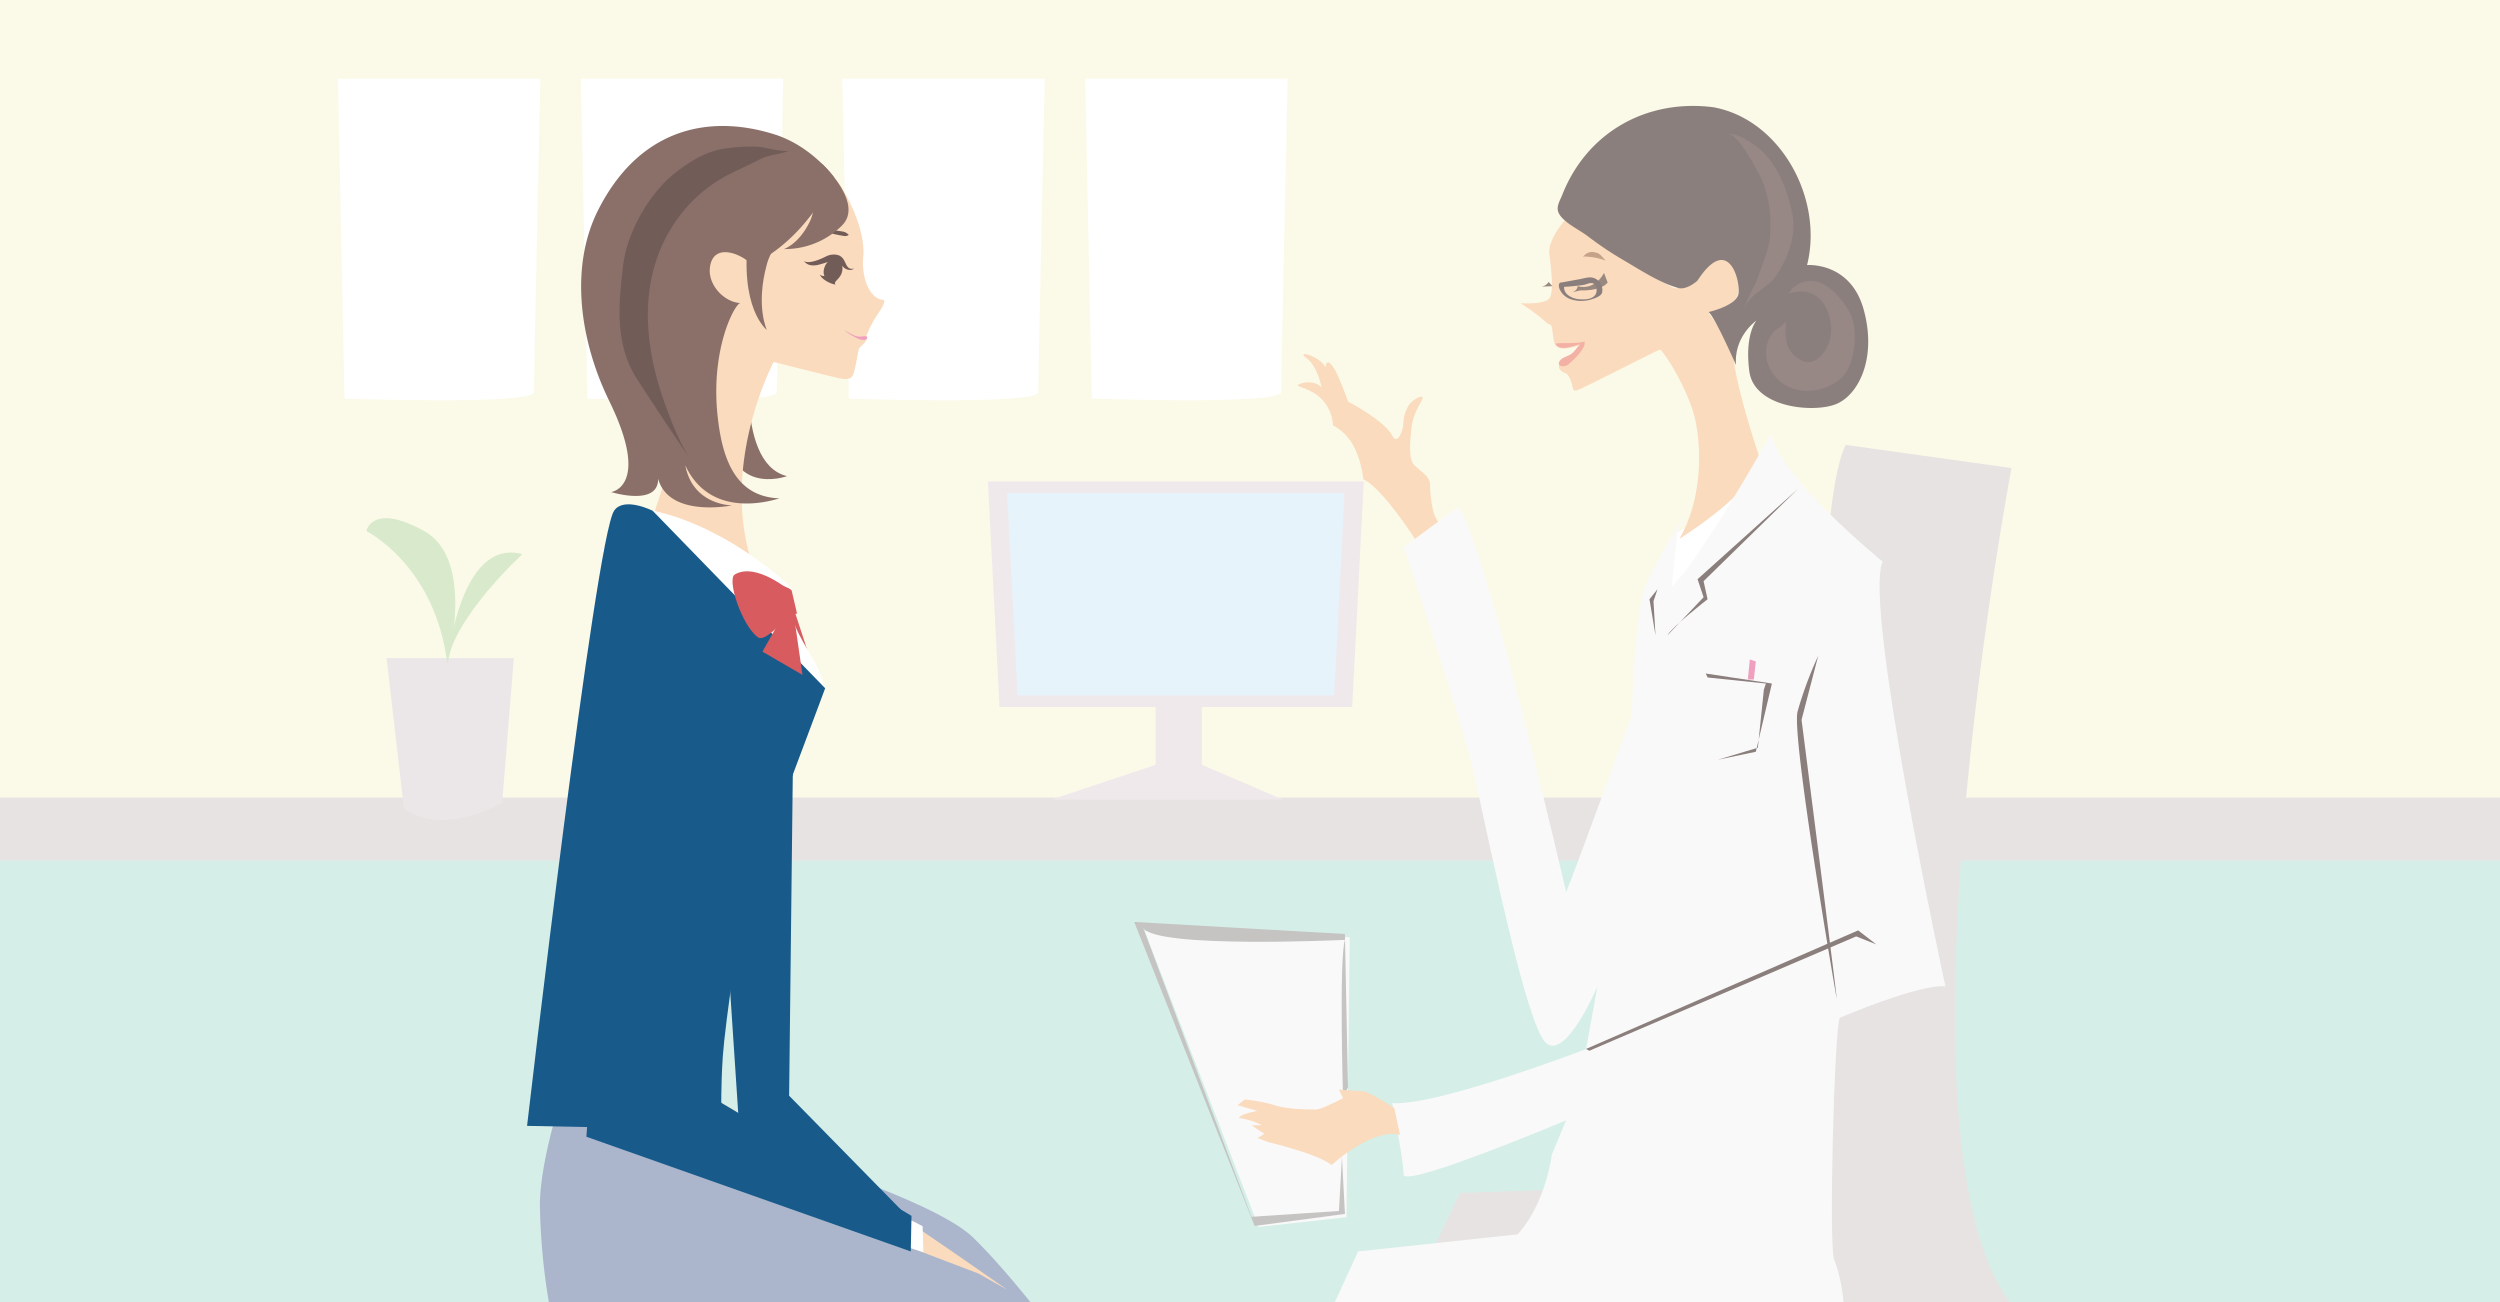 <svg id="レイヤー_1" data-name="レイヤー 1" xmlns="http://www.w3.org/2000/svg" xmlns:xlink="http://www.w3.org/1999/xlink" width="768" height="400" viewBox="0 0 768 400"><defs><style>.cls-1{fill:none;}.cls-2{clip-path:url(#clip-path);}.cls-3{fill:#d5efe8;}.cls-4{fill:#fbfae8;}.cls-5{fill:#e7e3e2;}.cls-6{fill:#f0e9ec;}.cls-7{fill:#e7f3fa;}.cls-8{fill:#fff;}.cls-9{fill:#ebe7e8;}.cls-10{fill:#d8eacb;}.cls-11{fill:#8b706a;}.cls-12{fill:#d75b5f;}.cls-13{fill:#abb6cc;}.cls-14{fill:#fadbbd;}.cls-15{fill:#725c58;}.cls-16{fill:#185b8b;}.cls-17{fill:#f0a0bf;}.cls-18{fill:#faf9f9;}.cls-19{fill:#c5c4c3;}.cls-20{fill:#8b7f7d;}.cls-21{fill:#998880;}.cls-22{fill:#c4a188;}.cls-23{fill:#f3b1a5;}.cls-24{fill:#978885;}</style><clipPath id="clip-path"><rect class="cls-1" width="768" height="400"/></clipPath></defs><g class="cls-2"><rect class="cls-3" width="768" height="400"/><rect class="cls-4" x="-1" y="-15.33" width="770" height="273.6"/><polygon class="cls-5" points="-15.52 245.03 775.65 245.03 775.65 264.34 -20 264.34 -15.52 245.03"/><path class="cls-5" d="M567,136.67l50.93,7.11s-39.08,206.08,0,257l-187.13,2.37,17.76-36.71,110.15-3.56S554,161.54,567,136.67Z"/><polygon class="cls-6" points="303.48 147.9 307.03 217.19 415.4 217.19 418.96 147.9 303.48 147.9"/><polygon class="cls-7" points="309.4 151.45 312.59 213.63 409.85 213.63 413.03 151.45 309.4 151.45"/><polygon class="cls-6" points="355 217.19 355 234.95 323.02 245.61 394.08 245.61 369.21 234.95 369.21 217.19 355 217.19"/><path class="cls-8" d="M258.76,24.18h62.18s-2,92.27-2,96.28-58.17,2-58.17,2Z"/><path class="cls-8" d="M333.38,24.18h62.18s-2,92.27-2,96.28-58.17,2-58.17,2Z"/><path class="cls-8" d="M103.82,24.18H166s-2,92.27-2,96.28-58.17,2-58.17,2Z"/><path class="cls-8" d="M178.44,24.18h62.18s-2,92.27-2,96.28-58.17,2-58.17,2Z"/><path class="cls-9" d="M124.08,248.37l-5.33-46.19h39.09l-3.56,44.41S136.52,257.25,124.08,248.37Z"/><path class="cls-10" d="M137.4,204s3.56-39.09,23.1-33.76C160.5,170.2,139.18,189.74,137.4,204Z"/><path class="cls-10" d="M137.4,204s8.89-32-7.1-40.87-17.77,0-17.77,0S133.85,173.75,137.4,204Z"/><path class="cls-11" d="M231,102.07s-6.23,40.1,10.78,44.2c0,0-19.75,7.29-18.68-19C223.4,120.5,231,102.07,231,102.07Z"/><polygon class="cls-12" points="242.26 187.04 243.94 187.28 249.25 203.53 238.48 207.06 240.74 186.93 242.26 187.04"/><path class="cls-8" d="M242.11,181.05c-.27-.64-.37,4.53,2.13,11.09,2.55,6.71,9.25,14.12,8.66,20.05-.31,3-9,18.14-14.13,27s-28.58,45.56-27.64,85.37c0,14.52,7.84,34.13,28.44,40.21s76.06,37.56,76.06,37.56l-142.1-.08s-1.4-35.6,0-44S184.31,231.8,184.31,231.8s16.36-14.74,18.31-26c.82-4.71-12.14-19.6-11.24-24.3.42-2.2,3.23-22.5,6.68-22.79.79-.06,4.86,13.41,10.79,15.5,7.74,2.73,20.4,4.77,25.06.76Z"/><path class="cls-13" d="M174.06,332s-8.2,23.24-8.2,38.28a197,197,0,0,0,3.42,33.49l152.43,2.81s-12.46-16.4-22.79-26.43S250.62,358,250.62,358Z"/><path class="cls-14" d="M184.31,231.8s-3.75,110.46-4.22,112,120.37,47.38,120.37,47.38l8.9,5S211.94,327.3,196,327.3c0,0,9.36-85.78,7.49-92.76Z"/><path class="cls-14" d="M237.39,251.08s-.94,78.22,0,84.31c0,0,24.91,30,36.62,36.3l7,8.5-51-37.06-5.69-60.2Z"/><path class="cls-14" d="M265.2,78.56c-.67,6.92,2.06,13.56,6.35,13.56.53.87-1.26,3.44-1.83,4.25a36.19,36.19,0,0,0-3.64,7,1.66,1.66,0,0,1-.23,1.59c-.29.5-1.75,1.7-2,2.28-.38,1-1.19,7.45-2.1,8.43-1.14,1.22-3.12.74-5.55.15-6-1.44-18.52-4.63-18.52-4.63s-18.26,34.21-5.05,66.28l-35.46-9.81c1.86-4.51,3.63-9.48,5.12-14.13,3.53-11.05,7.39-22.7,9.11-32.81,1-6-.34-11.53-1.59-21.64-.86-6.88-1.21-18.28,4.44-25.75,2.13-2.81,5.92-10,11.28-13.1,4.68-2.69,27-7.72,27.22-7.75C256.92,51.89,266.11,69.22,265.2,78.56Z"/><polygon class="cls-12" points="243.18 181.36 244.85 188.5 240.29 189.26 231.78 179.08 236.04 175.74 243.18 181.36"/><path class="cls-8" d="M195.08,155.92l-10.3,13.59a126.69,126.69,0,0,1,44.49,32.31l5.15-25s7.82,4.32,9.06,4.13C243.48,180.9,221.78,159.2,195.08,155.92Z"/><path class="cls-15" d="M259.47,72.52a40.54,40.54,0,0,1-8.44-2.2,58.3,58.3,0,0,1,8.1.86,3.21,3.21,0,0,1,1.61,1A2.16,2.16,0,0,1,259.47,72.52Z"/><path class="cls-16" d="M200.49,156.9l53,54.53s-20,53.78-22.79,59.7-8.05,44.2-8.66,53.47-.45,16.71-.45,16.71l-25.52-15,11.39-94.79Z"/><path class="cls-11" d="M256.26,54.52s-6.89-9.68-18.47-13.28c-21.22-6.61-41.85-.79-54,23.21-9.05,17.89-5.45,40.69,3.36,58.71,12.9,26.36.59,28,.59,28s14.59,4.55,14.43-4.1c3.35,12.15,22.71,8.2,22.71,8.2s-12.07,0-14.35-12.31c5.92,12.88,18.91,13.18,28.94,10.14-14.13-.45-17.69-13.27-19-25.06-2.32-21,5.42-35,7-34.93-5-.24-10.06-5.57-9.38-10.94,1-7.92,9.9-4.19,13.21-.56,5.26-3.41,8.8-5.41,14.15-11.1A65.61,65.61,0,0,0,256.26,54.52Z"/><path class="cls-17" d="M263.68,104.08c1.11.46,2.74.63,2.74-.46,0-.57-1.51-.22-2.2-.22-1.83,0-2.87-1-4.78-1.93A17.83,17.83,0,0,0,263.68,104.08Z"/><path class="cls-15" d="M230.8,50.26c1-.5,2.06-1,3.07-1.5,2.81-1.39,6-1.26,8.86-2.59-1.66.79-7.81-.92-9.93-1.11a50.23,50.23,0,0,0-9.24.47c-5.9.53-11.27,3.77-16.07,7.51-8,6.27-14.87,18.29-16.07,28.47-1.41,12.1-2.65,24.24,4.36,35.07,10.3,15.92,16.86,25.29,16.86,25.29-3.54-5.05-6-11.33-8.1-17.07-4.65-12.62-7.18-26.62-4.27-39.94a47.48,47.48,0,0,1,10.3-20.76A44.86,44.86,0,0,1,225.09,53Z"/><path class="cls-15" d="M257.61,78.41a5.18,5.18,0,0,0-3.88.38c-1.07.53-5,2.49-6.79,1.4,1.14,1.35,2.37,1.49,4.12,1.24a30.73,30.73,0,0,0,3.36-1c-.94.57-1.86,3-1.14,4.31a1.47,1.47,0,0,1-1.38-.41c.33,1.41,3.38,3,4.77,3.07-1-1.14,2.67-1.88,2.06-5.83.76,1.33,2.69,1.76,3.62.93C259.37,83.18,260.32,79.46,257.61,78.41Z"/><polygon class="cls-18" points="414.63 287.91 351.63 285.91 386.63 376.91 413.63 373.91 414.63 287.91"/><path class="cls-19" d="M412.58,337.34s-1.26-43.06.59-48.61c0,0-58.26,2.78-62-3.7l33.29,88.78L411.32,372l.92-16.65.93,17.57-27.74,3.7-37-93.4,64.73,3.7L414.1,334Z"/><polygon class="cls-8" points="534.46 151.41 515.26 163.71 512.27 184.7 534.46 151.41"/><path class="cls-14" d="M480.91,67.48s-5.43,5.93-4.94,10.37,1.48,11.85,0,13.82-8.88,1.48-8.88,1.48a62,62,0,0,1,7.4,5.43c2,2,2,0,2.47,3.45s.49,4.45,2.47,4.94,6.48-1.11,6.48-1.11-4.82,4.44-6.3,5.55-.37,2.59.74,3,1.48.74,2.22,2.6.37,3,1.48,3,25.18-12.59,25.92-12.59,9.25,12.59,11.1,22.95,1.11,24.43-5.18,35.17c0,0,23.32-14.44,24.8-24.43,0,0-9.25-27.4-8.14-34.43l-7.78-10.73s8.52-1.12,9.26-6.3-1.48-13.33-7.4-10-5.19,6.66-5.19,6.66-5.18,2.59-7,2.22S484.8,70.2,480.91,67.48Z"/><path class="cls-20" d="M521.44,86.24s-3.33,3-5.92,2.22c-5.64-1.61-11.25-5.29-16.25-8.23a106.08,106.08,0,0,1-11.41-7.59c-2.5-2-8.26-4.56-9.21-7.67-.53-1.74.65-3.51,1.29-5.15,7.58-19.2,25.89-29.46,46.32-26.89,20.73,3.7,34,28.14,28.87,48.5,0,0,13.33-1.11,17.4,13.69S571.05,121,564.38,124s-25.54,1.48-27-10,2.22-15.54,2.22-15.54-7,4.81-6.29,13.69c0,0-7-15.92-8.52-16.28,0,0,8.52-1.86,9.26-5.56S531.07,71.43,521.44,86.24Z"/><path class="cls-14" d="M434,164.52s-9.93-15.18-15.18-17.23c0,0-.71-8.19-4.9-13.06a14.86,14.86,0,0,0-4.45-3.58,12.15,12.15,0,0,0-5-9.35c-2.42-1.81-5.86-2.6-5.79-2.91.17-.66,4.67-2,7.3.58,0,0-1.17-6.42-4.67-9s4.38-.58,5.84,2.92c0,0,.2-1.94,1.11-1.49.45.23,1.32,1,2.66,3.88s3.23,8.12,3.23,8.12,11.13,5.7,13.65,10.56c1.5,2.89,3.29-1.8,3.29-3.84a11.28,11.28,0,0,1,1.95-6c1.33-1.44,3.08-2.56,3.89-2.16s-3,4.27-3.42,10.34c-.14,2.06-1,8.35.79,10.39s5,3.5,5,6.13.59,8.17,1.75,10.22a18.82,18.82,0,0,1,1.46,2.92l-6.71,5.54Z"/><path class="cls-18" d="M544.17,133.05s-21,37.66-30.65,47.3l1.75-16.64,2.62-6.13s-8.75,14-12.26,21.89-4.38,40.29-4.38,40.29-17.51,48.17-20.14,54.3c0,0-25.4-110.35-33.28-118.23l-16.64,12.26S448.7,219.76,453.08,239s15.77,76.19,21.9,81.44S490.74,303,490.74,303l-3.5,19.27s-45.54,17.51-59.55,16.64c0,0,2.81,14.09,3.4,20.16.06.69.1,1.28.1,1.73,0,4.38,49.92-16.64,49.92-16.64l-4.38,10.51s-1.75,14.89-10.51,24.52l-49,5.26-14.89,32.4s148.88.88,158.52-1.75,4.38-24.52,2.63-28,0-71.82,1.75-74.45c0,0,24.52-10.51,32.4-9.63,0,0-25.4-117.36-19.27-130.49C578.32,172.47,545.92,146.19,544.17,133.05Z"/><path class="cls-14" d="M428.34,340.4s-7.88-5.25-10.07-5.25-7-.44-7-.44l1.32,2.63s-6.57,3.5-8.32,3.5-8.76,0-12.7-1.32a47.45,47.45,0,0,0-9.2-1.75l-2.19,1.75,6.13,1.76s-5.25.87-5.69,2.19a20.77,20.77,0,0,1,7,2.19h-3.07a27.69,27.69,0,0,0,3.94,2.62l-2.19,1.32,3.51,1.31s14.89,3.5,19.26,7A49,49,0,0,1,420.9,350c6.13-2.63,9.19-1.32,9.19-1.32Z"/><path class="cls-21" d="M492.75,83.83s-2.59,5.56-8.14,4.08c0,0,.19,1.11-1.48,1.85l2.4-.56s6.11.37,8.34-2.41Z"/><path class="cls-21" d="M475.73,86.61A3.07,3.07,0,0,1,473,88.09l3.89-.18Z"/><path class="cls-20" d="M552.34,150.18l-29,28.36,1.23,5.55s-11.1,8.63-12.33,11.09l11.1-11.71-1.85-5.55Z"/><path class="cls-20" d="M558.55,201.48a115.66,115.66,0,0,0-6.34,17.11c-1.9,7.6,11.41,84.9,12,88.06s-10.77-85.53-10.77-85.53Z"/><polyline class="cls-20" points="488.23 322.79 570.22 287.66 576.38 290.12 570.83 285.81 487.24 322.23"/><polygon class="cls-20" points="524.6 208.13 542.48 209.98 541.86 211.83 540.01 229.7 527.68 233.4 539.39 230.94 544.33 209.98 523.98 206.9 524.6 208.13"/><polygon class="cls-17" points="536.93 208.75 537.55 202.58 539.39 203.2 538.78 208.75 536.93 208.75"/><polygon class="cls-20" points="509.19 181 506.72 184.09 508.57 195.18 507.95 184.7 509.19 181"/><path class="cls-20" d="M480.22,88.14c2.06-.12,4.13-.3,6.17-.6.9-.13,2.06-.82,3-.49s1.27,1.93,1,2.82c-.63,2.34-4.21,2.27-6,1.95s-4.12-1.59-3.89-3.75c.05-.4.23-.61-.11-1a1.18,1.18,0,0,0-1.11-.24c-.76.47-.26,2,.09,2.48a5.62,5.62,0,0,0,3,2.56,10.33,10.33,0,0,0,6.81,0c1-.32,2.68-.91,3-2a4.06,4.06,0,0,0-1.08-3.54c-1.93-1.78-3.55-1-5.81-.57l-5.5,1Z"/><path class="cls-22" d="M486.55,78.8a20.42,20.42,0,0,1,6.75,1.27c-1.18-1.09-1.61-2.26-3.31-2.53a3.26,3.26,0,0,0-3.75,1.57"/><path class="cls-23" d="M479.32,110.63s0,0,0,0c-1.55,1.93,1.24,2.42,2.49,1.32,1.58-1.38,5.39-4.78,5-7.06-2.76.85-5.93.26-9,.65,1.36,2.72,5.64.54,7.67.23-1,.78-1.49,1.9-2.47,2.75S480.13,109.66,479.32,110.63Z"/><path class="cls-24" d="M530.86,41.18c3-.38,7.72,2.91,9.87,4.77,5.49,4.74,8.39,12.6,9.82,19.48s-1.37,14.09-5.17,19.65c-2.51,3.66-10.47,6.35-9.4,11.63-.7-3.42,3.1-8.37,4.16-11.69,1.14-3.53,3.22-8.15,3.56-11.81.53-5.88,0-12.39-2.4-17.84C540.19,52.85,533.87,40.81,530.86,41.18Z"/><path class="cls-24" d="M568.08,95.7c2.62,4.55,2,12.86-.32,17.59S559,120.45,554.07,120a12.53,12.53,0,0,1-8.2-3.78,11.14,11.14,0,0,1-3.2-9.51,9,9,0,0,1,2.22-4.75c.65-.71,3.71-2.41,3.67-3.48.16,4.63-.83,8.22,3.63,11.51,4,3,7.49.2,9.45-4.1,1.87-4.08.67-10.69-2.36-13.77-2.88-2.91-6.45-3.11-10-1.84.32-.11,1-1.44,1.41-1.75C557.53,82.62,564.56,89.56,568.08,95.7Z"/><path class="cls-11" d="M258.71,69.22a24.81,24.81,0,0,1-17.89,7.29s4.63-1.49,8-8.54c3.19-6.73-1.22-15-1.22-15l-.15-3.79,5.16,1.21S265.44,62.39,258.71,69.22Z"/><path class="cls-16" d="M188.65,156.9c3-4.45,11.84,0,11.84,0l17.93,36.76,8.5,34.33-5.77,31-10.33,24-1.21,25.52-1.52,38.28-46.18-.92S182.87,165.41,188.65,156.9Z"/><polygon class="cls-16" points="243.63 230.42 242.42 336.6 281.91 376.85 226.92 344.04 221.15 256.85 243.63 230.42"/><polygon class="cls-8" points="278.19 373.96 283.43 376.7 283.66 384.67 277.28 382.62 278.19 373.96"/><polygon class="cls-16" points="213.56 334.02 280.01 373.51 279.79 384.45 180.14 349.21 183.48 302.73 220.85 308.19 213.56 334.02"/><polygon class="cls-12" points="242.11 187.43 240.75 188.65 234.22 200.19 246.52 207.33 243.63 187.28 242.11 187.43"/><path class="cls-12" d="M242.87,181.66s-10.63-9.11-17.16-5.16c-2.47,1.49,2.17,15.7,7.14,19.29,2.73,2,11.24-9.12,11.24-9.12Z"/><path class="cls-11" d="M250.05,62.5s-12,9.5-14.47,18.68c-3.53,12.87,0,20.17,0,20.17s-8.66-6.5-5.58-29.74C230.63,66.87,250.05,62.5,250.05,62.5Z"/></g></svg>